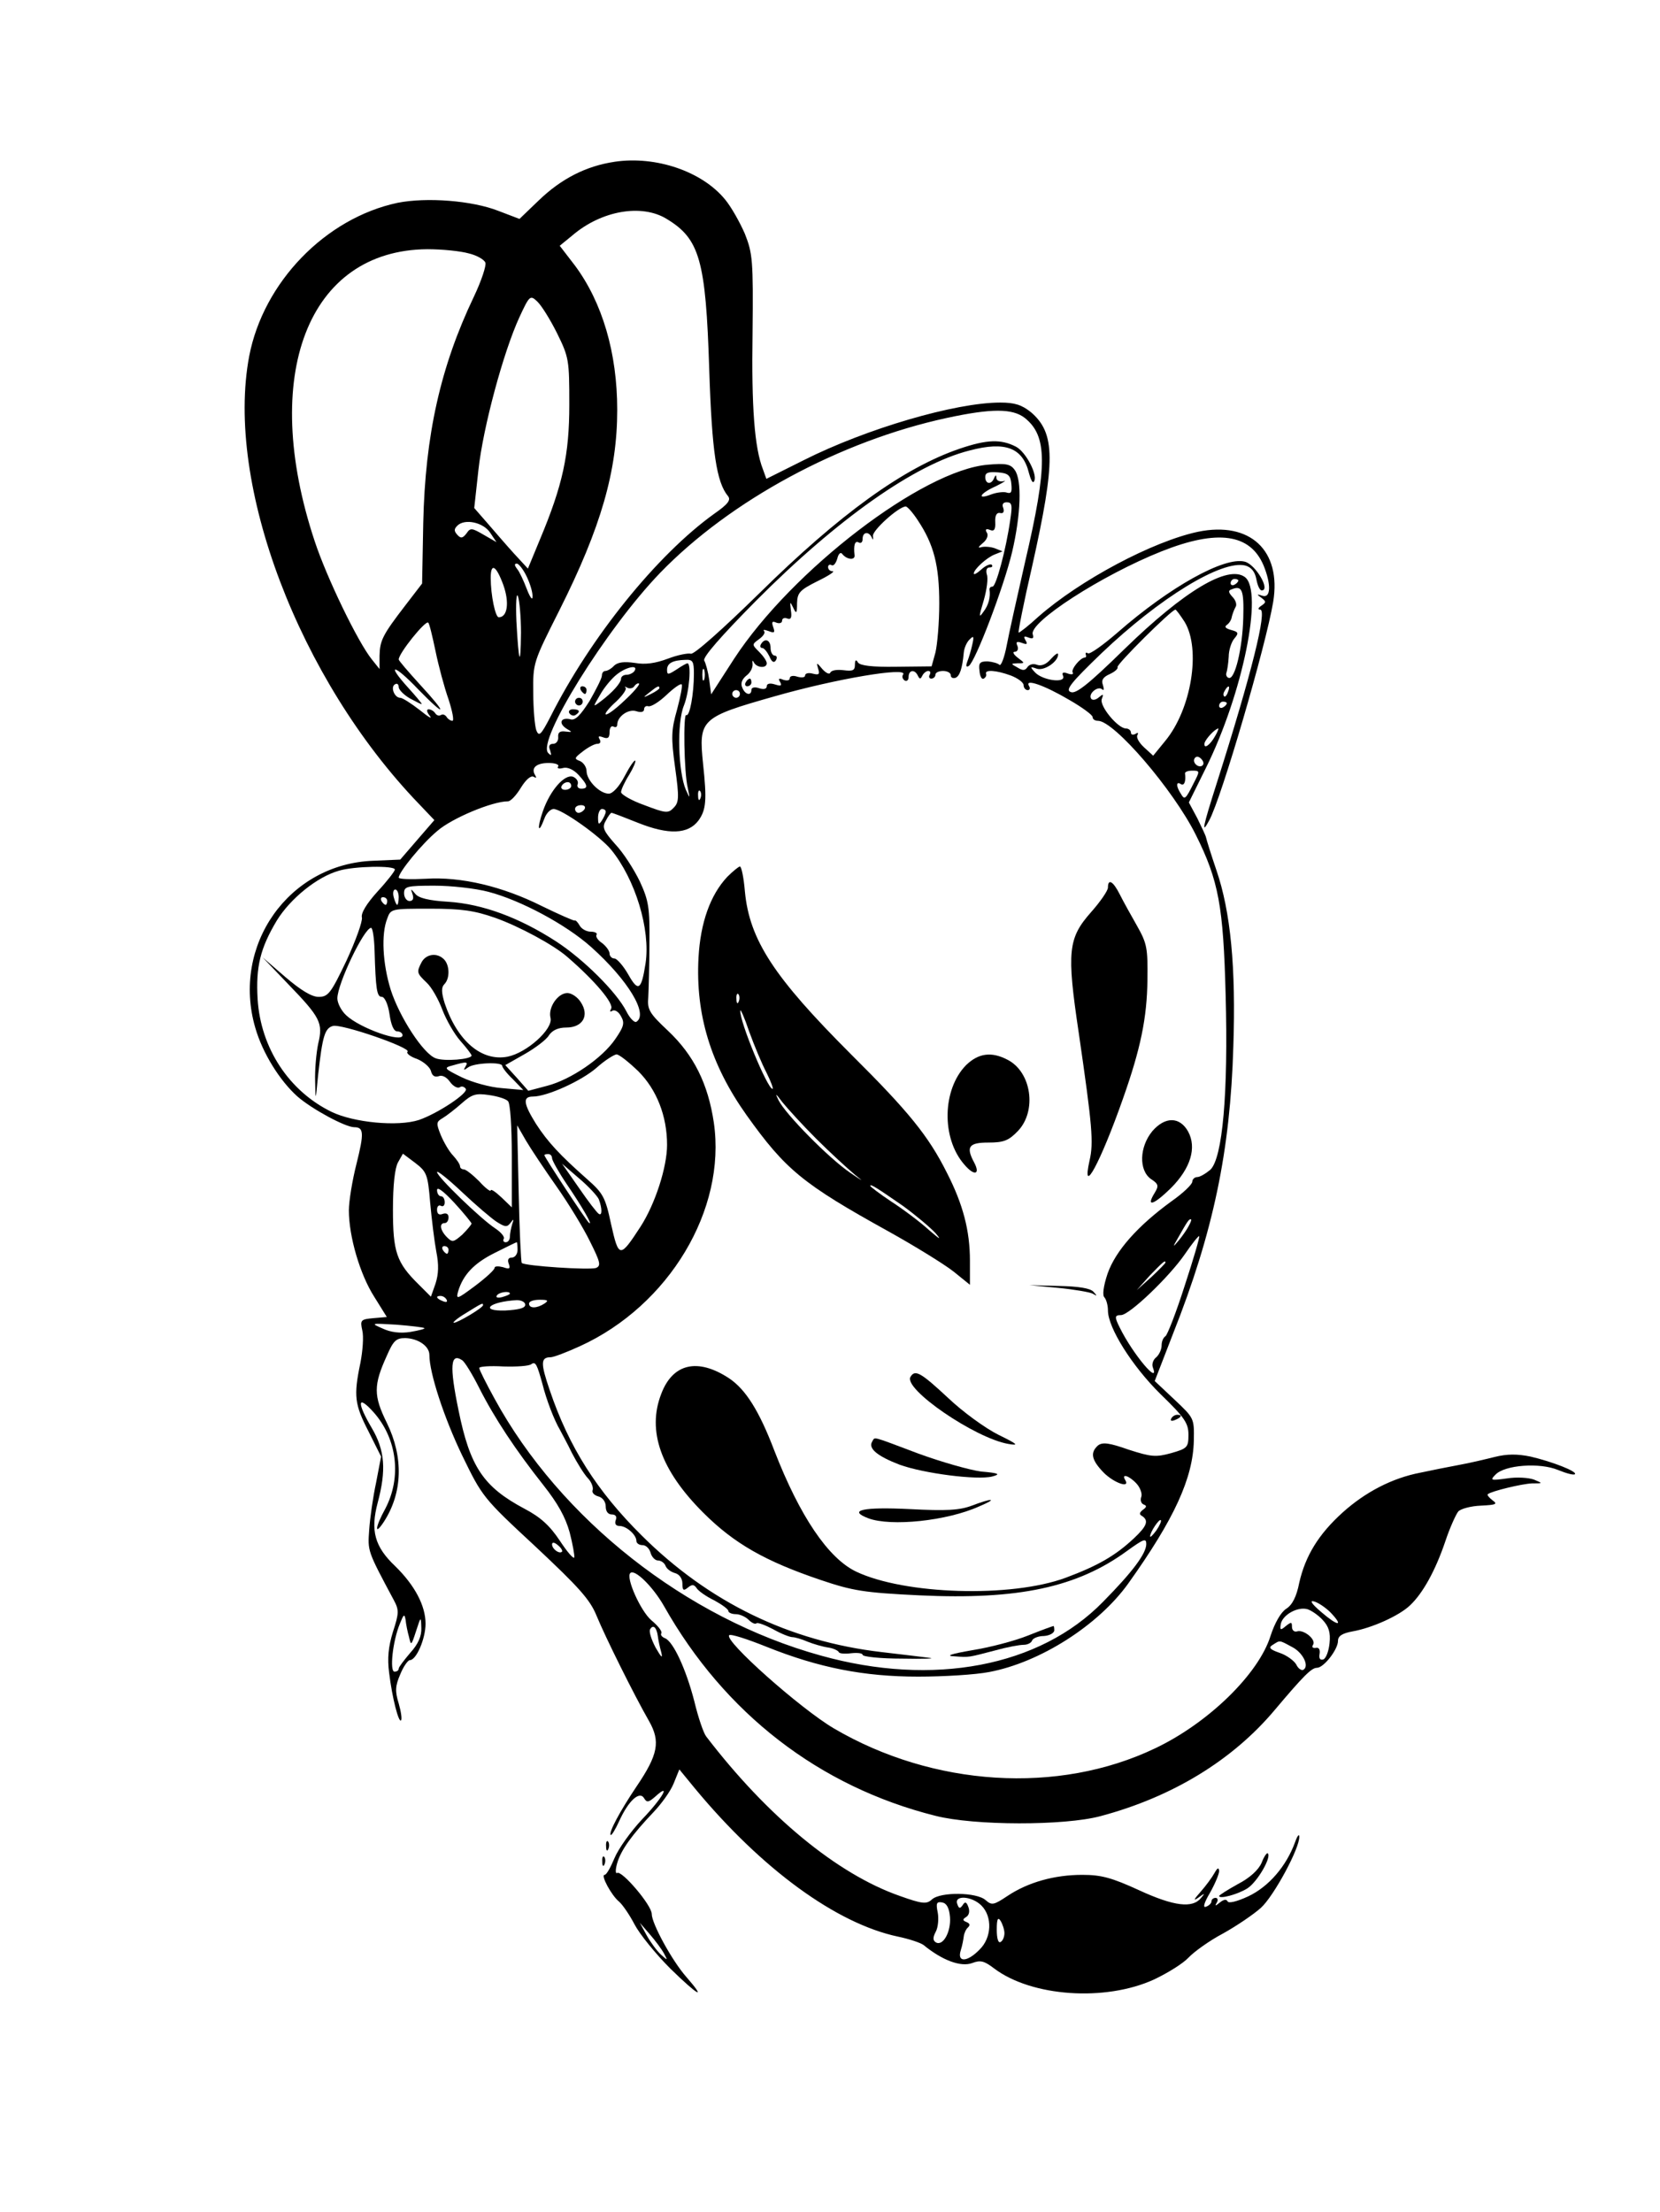 <?xml version="1.0" standalone="no"?>
<!DOCTYPE svg PUBLIC "-//W3C//DTD SVG 20010904//EN"
 "http://www.w3.org/TR/2001/REC-SVG-20010904/DTD/svg10.dtd">
<svg version="1.0" xmlns="http://www.w3.org/2000/svg"
 width="433pt" height="577pt" viewBox="0 0 433 577"
 preserveAspectRatio="xMidYMid meet">

<g transform="translate(0,577) scale(0.1,-0.1)"
fill="#000000" stroke="none">
<path d="M1603 5348 c-74 -11 -139 -44 -198 -101 l-50 -48 -55 21 c-69 27
-187 36 -263 21 -188 -40 -350 -207 -387 -400 -63 -334 130 -843 443 -1168
l40 -42 -45 -52 -44 -51 -70 -3 c-221 -8 -371 -221 -308 -436 19 -66 64 -138
110 -179 38 -33 125 -80 148 -80 25 0 26 -15 6 -95 -11 -43 -20 -98 -20 -122
0 -68 29 -167 66 -225 l33 -53 -35 -3 c-33 -3 -35 -5 -29 -32 4 -16 1 -54 -5
-85 -18 -86 -15 -108 21 -178 l33 -66 -13 -68 c-8 -37 -16 -93 -18 -123 -4
-56 -5 -54 64 -183 14 -26 14 -34 -2 -83 -12 -39 -15 -69 -10 -107 8 -66 25
-131 31 -124 3 3 0 23 -6 44 -10 32 -9 46 4 76 8 20 20 37 25 37 17 0 41 56
41 95 0 47 -28 100 -79 150 -54 51 -65 93 -46 165 23 86 19 137 -15 195 -40
68 -38 89 5 41 61 -69 73 -169 30 -251 -27 -49 -29 -73 -3 -33 48 75 51 167 7
257 -35 71 -35 98 0 175 17 39 24 46 48 46 34 -1 63 -21 63 -44 0 -47 38 -163
85 -261 53 -109 54 -111 192 -239 113 -106 142 -138 159 -180 23 -56 98 -207
137 -275 30 -53 24 -87 -33 -171 -43 -64 -73 -120 -67 -126 2 -2 12 14 22 36
24 53 53 80 65 60 7 -12 12 -11 29 4 43 39 19 -4 -34 -59 -30 -32 -62 -77 -72
-101 -10 -24 -21 -44 -26 -44 -11 0 18 -54 38 -70 9 -8 27 -34 40 -59 13 -25
55 -77 94 -116 73 -71 95 -83 41 -21 -37 42 -90 139 -90 164 0 23 -78 114 -90
107 -5 -3 -5 9 0 26 10 34 38 73 95 133 20 21 44 54 52 74 l15 37 41 -50 c175
-211 369 -352 529 -386 29 -6 59 -16 67 -22 49 -40 97 -58 127 -47 21 8 31 6
57 -14 98 -74 290 -87 417 -29 36 17 76 42 90 57 14 15 54 44 90 63 36 20 80
50 99 67 34 31 102 157 100 186 0 8 -5 2 -11 -15 -23 -63 -69 -116 -122 -141
-30 -14 -52 -19 -54 -13 -3 6 -10 5 -20 -3 -12 -10 -14 -10 -8 0 4 6 2 12 -3
12 -6 0 -11 -4 -11 -9 0 -5 -6 -11 -14 -14 -9 -4 -6 9 10 36 13 23 24 49 24
57 -1 10 -4 9 -12 -5 -6 -11 -22 -33 -37 -50 -17 -19 -19 -24 -6 -15 18 13 19
13 8 0 -22 -28 -71 -22 -162 20 -72 33 -99 40 -148 40 -72 0 -141 -19 -195
-55 -36 -24 -41 -25 -57 -11 -23 21 -118 22 -140 2 -14 -13 -25 -12 -84 9
-163 57 -345 207 -505 416 -7 9 -21 50 -31 92 -22 85 -55 155 -76 164 -8 3
-13 9 -10 13 3 5 -9 20 -26 34 -28 24 -67 111 -55 123 11 12 59 -35 88 -86
158 -280 405 -471 708 -547 102 -26 336 -26 430 -1 188 50 345 146 455 277 75
89 96 110 110 110 18 0 55 48 55 70 0 13 11 20 38 25 51 9 122 41 150 68 33
31 66 90 92 167 12 36 28 71 34 78 7 7 33 14 59 15 40 2 44 4 30 14 -9 7 -15
14 -12 16 10 8 89 27 115 28 29 0 29 0 5 10 -14 5 -45 7 -70 3 -43 -6 -45 -5
-30 10 24 25 115 32 163 12 22 -9 41 -14 44 -11 7 7 -60 33 -116 46 -34 7 -61
7 -93 -1 -24 -6 -66 -16 -94 -21 -27 -5 -72 -14 -100 -20 -73 -14 -143 -50
-203 -104 -63 -57 -97 -113 -113 -183 -7 -36 -18 -58 -34 -68 -14 -9 -30 -37
-41 -71 -31 -99 -162 -227 -301 -293 -253 -121 -579 -100 -838 52 -88 52 -287
229 -273 243 4 4 47 -10 97 -30 137 -55 255 -78 396 -78 66 0 149 5 185 12
133 25 285 122 363 231 120 168 169 275 171 373 1 58 1 58 -51 107 l-51 48 48
124 c105 265 149 476 157 748 7 207 -7 352 -44 460 -14 41 -26 80 -27 85 -1 6
-12 28 -23 51 l-22 41 44 89 c97 195 151 463 102 499 -44 32 -158 -36 -314
-188 -94 -92 -127 -118 -140 -112 -15 5 0 24 80 101 152 145 314 244 375 229
15 -4 25 -15 29 -35 3 -17 9 -30 14 -30 24 0 -16 68 -44 75 -53 14 -196 -66
-331 -184 -38 -33 -73 -58 -78 -55 -5 3 -7 2 -6 -3 2 -4 1 -8 -2 -8 -12 0 -37
-31 -32 -39 3 -5 -3 -6 -12 -3 -13 5 -17 3 -13 -6 8 -20 -53 -12 -73 9 -14 15
-13 16 4 10 19 -7 56 18 56 37 0 6 -8 0 -19 -12 -12 -14 -25 -19 -36 -15 -10
4 -20 1 -25 -6 -6 -9 -12 -10 -26 -1 -18 10 -18 10 0 11 20 0 20 0 0 15 -10 8
-14 15 -7 15 7 0 10 7 7 15 -5 11 -2 13 12 8 13 -5 15 -3 9 7 -6 10 -4 12 8 7
11 -4 14 -2 11 8 -12 31 180 155 336 217 146 58 231 46 266 -37 20 -49 19 -86
-3 -79 -15 5 -16 4 -3 -5 13 -10 13 -12 0 -21 -8 -5 -10 -10 -3 -10 19 0 -22
-166 -113 -452 -37 -116 -41 -137 -20 -98 32 58 148 456 167 570 22 134 -60
211 -196 183 -118 -25 -308 -126 -417 -222 -25 -23 -48 -41 -51 -41 -2 0 13
77 35 172 62 277 61 348 -3 403 -24 19 -42 25 -80 25 -117 0 -349 -68 -512
-150 l-98 -49 -9 25 c-22 56 -30 162 -27 355 2 191 0 208 -20 259 -13 30 -36
71 -52 90 -60 73 -180 114 -288 98z m136 -149 c86 -52 102 -107 111 -393 7
-215 19 -294 49 -330 8 -10 0 -21 -36 -46 -149 -107 -323 -322 -428 -531 -24
-46 -29 -51 -36 -34 -4 11 -8 55 -8 98 -1 78 0 80 68 215 109 217 151 364 151
523 0 149 -39 280 -110 376 l-40 52 33 27 c76 65 181 83 246 43z m-516 -90
c21 -5 40 -16 43 -24 3 -7 -10 -47 -30 -89 -87 -182 -127 -361 -132 -590 l-3
-158 -43 -56 c-60 -78 -67 -92 -68 -132 l0 -35 -20 25 c-37 46 -118 214 -149
308 -144 433 -18 760 294 762 39 0 87 -5 108 -11z m230 -208 c31 -63 32 -70
32 -186 0 -131 -17 -210 -77 -353 l-31 -75 -36 39 c-20 22 -51 58 -70 80 l-34
39 11 100 c12 110 65 307 107 398 26 56 28 58 46 41 11 -10 34 -47 52 -83z
m1220 -221 c59 -47 60 -123 1 -375 -20 -88 -42 -186 -48 -218 -6 -32 -15 -55
-19 -51 -4 4 -18 8 -31 9 -20 0 -24 -4 -21 -25 1 -14 6 -23 11 -20 5 3 8 8 6
13 -3 11 27 9 65 -5 18 -7 33 -18 33 -25 0 -7 5 -13 11 -13 5 0 7 5 3 11 -12
20 40 2 106 -37 33 -19 60 -39 60 -44 0 -6 6 -10 14 -10 42 0 196 -179 255
-297 60 -120 72 -187 78 -418 7 -256 -8 -426 -40 -456 -12 -10 -27 -19 -34
-19 -7 0 -13 -6 -13 -12 0 -7 -24 -30 -54 -51 -88 -64 -146 -129 -167 -189
-11 -33 -14 -57 -8 -62 5 -6 9 -21 9 -34 0 -45 63 -145 137 -218 63 -61 73
-76 73 -106 0 -33 -3 -36 -45 -48 -40 -11 -52 -10 -111 9 -51 18 -68 20 -80
11 -21 -19 -17 -38 15 -71 27 -27 70 -42 56 -19 -11 18 11 11 30 -10 9 -10 15
-26 12 -34 -3 -8 -1 -17 6 -20 9 -3 8 -7 -2 -14 -9 -7 -10 -12 -2 -16 18 -12
13 -26 -21 -58 -49 -46 -95 -72 -178 -103 -143 -53 -421 -44 -547 16 -73 35
-147 145 -213 315 -40 105 -75 160 -118 189 -82 54 -147 39 -177 -40 -38 -97
-1 -200 109 -310 81 -81 162 -127 307 -176 83 -28 112 -33 258 -40 258 -12
411 21 541 116 43 31 50 34 50 18 0 -25 -36 -73 -113 -151 -165 -169 -443
-222 -736 -140 -351 97 -679 355 -851 670 -22 40 -40 76 -40 80 0 4 28 6 63 4
34 -1 67 1 73 6 11 8 15 -1 29 -52 10 -40 30 -93 46 -120 4 -8 19 -35 31 -60
13 -25 31 -54 41 -65 10 -10 15 -25 13 -31 -3 -7 4 -14 15 -17 11 -3 19 -14
19 -26 0 -13 6 -21 16 -21 10 0 14 -6 10 -15 -3 -9 0 -15 10 -15 18 0 44 -23
44 -39 0 -6 7 -11 16 -11 9 0 18 -9 21 -20 3 -11 12 -20 19 -20 8 0 17 -6 20
-14 3 -8 14 -16 25 -19 11 -3 19 -14 19 -27 0 -18 3 -20 14 -11 11 9 16 9 23
-1 4 -7 25 -22 46 -32 20 -11 37 -23 37 -28 0 -4 9 -8 19 -8 11 0 26 -7 34
-15 8 -8 17 -12 20 -9 3 3 22 -4 43 -15 21 -12 44 -21 51 -21 6 0 24 -5 40
-12 15 -6 39 -13 53 -15 14 -2 26 -8 28 -12 1 -4 16 -5 32 -3 17 2 30 0 30 -4
0 -5 46 -10 103 -10 56 -1 89 0 72 2 -16 2 -73 9 -125 15 -241 28 -451 130
-626 304 -117 116 -190 231 -240 379 -24 70 -24 86 2 86 8 0 42 13 77 29 232
106 382 356 349 583 -15 101 -52 176 -120 240 -48 45 -54 55 -51 87 1 20 3 83
3 141 1 93 -2 111 -25 161 -15 31 -43 75 -64 97 -31 35 -35 44 -25 61 6 12 13
21 15 21 3 0 34 -12 69 -26 80 -32 131 -30 158 6 20 28 22 53 12 147 -12 117
-7 122 187 177 161 46 347 77 335 57 -4 -5 -2 -12 4 -16 5 -3 10 1 10 9 0 19
16 21 24 4 5 -10 7 -10 12 0 3 6 10 12 15 12 6 0 7 -4 4 -10 -3 -5 -1 -10 4
-10 6 0 11 5 11 10 0 6 9 10 20 10 11 0 20 -5 20 -11 0 -6 5 -9 12 -7 11 4 18
23 22 66 1 12 8 28 16 35 10 10 11 7 6 -15 -3 -14 -9 -34 -13 -44 -4 -11 -3
-15 4 -11 17 11 91 205 113 297 23 98 26 188 7 214 -11 16 -24 18 -70 14 -170
-14 -511 -275 -662 -506 l-60 -93 -5 38 c-3 21 -9 43 -13 50 -5 8 43 63 135
156 212 213 414 356 557 392 94 25 139 7 155 -59 4 -15 9 -26 12 -23 14 13
-19 78 -46 92 -39 20 -75 19 -146 -5 -147 -50 -314 -171 -524 -378 -94 -92
-170 -160 -178 -157 -7 2 -34 -3 -60 -13 -32 -12 -59 -16 -86 -11 -28 4 -44 2
-54 -7 -7 -8 -18 -14 -23 -14 -5 0 -9 -5 -9 -12 0 -7 -15 -36 -32 -66 -24 -38
-38 -52 -50 -48 -25 6 -32 -10 -11 -24 17 -10 16 -10 -2 -8 -14 2 -20 -2 -19
-14 1 -10 -5 -18 -13 -18 -10 0 -13 -6 -8 -17 4 -14 3 -15 -5 -7 -31 31 152
325 292 470 183 189 470 344 748 404 116 25 171 25 203 0z m-35 -172 c2 -21 0
-26 -11 -23 -7 3 -26 1 -40 -4 -41 -16 -32 2 11 21 20 10 29 16 20 13 -10 -2
-18 1 -19 8 0 9 -2 9 -6 0 -7 -18 -23 -16 -23 3 0 11 8 14 33 12 27 -2 33 -8
35 -30z m-3 -95 c-11 -77 -37 -173 -46 -173 -5 0 -8 -3 -8 -7 3 -20 -2 -41
-16 -59 -12 -17 -12 -13 1 30 8 28 12 58 8 68 -3 11 0 18 7 18 7 0 9 3 6 7 -4
3 -16 -2 -27 -12 -11 -10 -20 -15 -20 -11 0 11 34 42 55 50 l20 8 -20 8 c-11
4 -27 5 -35 3 -10 -3 -9 0 4 11 10 8 15 20 10 27 -5 8 -2 11 8 7 11 -5 15 1
14 20 -1 18 4 26 13 24 8 -2 11 3 8 13 -4 9 -1 15 9 15 14 0 15 -8 9 -47z
m-241 0 c42 -63 56 -118 56 -217 0 -50 -5 -107 -10 -128 l-10 -36 -92 -1 c-64
-1 -94 3 -100 11 -5 9 -8 7 -8 -6 0 -15 -6 -17 -30 -14 -16 2 -31 0 -34 -6 -2
-6 -11 -2 -21 9 -15 18 -16 18 -11 1 5 -15 2 -17 -14 -13 -11 3 -20 1 -20 -5
0 -5 -9 -6 -20 -3 -11 4 -20 2 -20 -4 0 -6 -7 -7 -17 -4 -11 5 -14 3 -8 -6 5
-10 2 -11 -14 -6 -13 4 -21 2 -21 -5 0 -7 -8 -9 -20 -5 -11 4 -20 2 -20 -4 0
-17 -17 -13 -24 6 -5 11 0 22 11 31 10 7 17 21 16 30 -1 9 0 11 3 5 7 -15 34
-17 34 -3 0 6 -9 19 -20 30 -19 19 -19 19 0 33 11 8 17 17 13 21 -4 4 1 4 12
0 15 -6 17 -4 12 10 -5 14 -3 17 8 12 8 -3 15 -1 15 5 0 6 6 9 13 6 10 -4 13
2 10 21 -3 24 -2 24 6 7 8 -17 10 -16 10 12 1 27 7 34 53 57 29 14 47 26 40
26 -7 0 -12 5 -12 11 0 5 4 8 9 5 5 -3 11 4 15 17 3 13 9 18 13 12 12 -15 34
-17 32 -3 -3 26 1 39 11 33 6 -3 10 1 10 9 0 19 16 21 24 4 3 -8 4 -6 3 4 -2
14 65 75 85 77 4 1 19 -16 32 -36z m-1115 -33 l16 -24 -33 19 c-31 18 -35 19
-45 4 -10 -13 -15 -14 -24 -4 -9 10 -9 15 0 24 19 19 68 9 86 -19z m95 -114
c9 -19 16 -42 15 -53 0 -10 -7 0 -15 21 -8 21 -19 45 -25 52 -7 9 -8 14 -1 14
5 0 17 -15 26 -34z m-61 -22 c16 -45 11 -84 -12 -84 -9 0 -21 58 -21 103 0 40
14 33 33 -19z m1917 12 c0 -3 -4 -8 -10 -11 -5 -3 -10 -1 -10 4 0 6 5 11 10
11 6 0 10 -2 10 -4z m13 -97 c-2 -80 -22 -163 -38 -157 -5 1 -8 8 -6 13 2 6 5
24 6 42 0 17 7 39 15 48 12 14 10 17 -9 22 -14 4 -18 8 -11 13 6 4 12 13 13
21 2 8 6 19 10 26 4 6 0 18 -8 26 -11 12 -12 17 -2 20 27 11 32 -2 30 -74z
m-1884 -39 c-1 -95 -6 -80 -12 30 -2 47 0 76 4 65 4 -11 8 -54 8 -95z m1731
28 c43 -71 18 -228 -51 -311 l-31 -38 -24 22 c-13 12 -21 26 -17 32 3 6 1 7
-5 3 -7 -4 -12 -2 -12 3 0 6 -6 11 -13 11 -21 0 -70 59 -63 77 5 13 4 14 -8 4
-8 -7 -17 -8 -20 -3 -8 13 18 34 29 24 5 -4 5 1 2 11 -5 13 0 21 18 29 13 6
22 14 20 18 -4 6 141 150 151 150 2 0 13 -15 24 -32z m-1954 -76 c8 -39 23
-95 34 -126 10 -31 15 -56 10 -56 -5 0 -12 5 -15 10 -4 6 -10 8 -15 5 -5 -3
-11 -1 -15 5 -3 5 -11 10 -17 10 -6 0 -5 -7 3 -17 8 -10 -4 -3 -26 15 -22 17
-45 32 -51 32 -15 0 -26 28 -14 35 6 4 10 0 10 -7 0 -7 14 -21 30 -30 17 -9
30 -16 30 -14 0 2 -16 21 -35 42 -59 65 -38 63 25 -3 75 -77 79 -68 5 12 -30
33 -55 62 -55 65 0 16 70 103 77 96 3 -2 11 -36 19 -74z m674 -59 c0 -53 -11
-113 -20 -108 -8 5 -6 -149 4 -190 6 -29 6 -29 -5 -5 -20 47 -24 174 -5 220
14 35 20 110 9 110 -2 0 -15 -7 -28 -16 -22 -14 -25 -15 -25 -1 0 17 14 25 48
26 19 1 22 -4 22 -36z m-155 7 c-3 -5 -13 -10 -21 -10 -8 0 -14 -5 -14 -10 0
-11 -22 -36 -54 -60 -20 -15 -20 -15 0 19 10 18 30 42 43 52 25 20 57 26 46 9z
m182 -22 c-3 -7 -5 -2 -5 12 0 14 2 19 5 13 2 -7 2 -19 0 -25z m-209 -56 c-23
-22 -45 -38 -48 -35 -3 2 9 17 27 33 17 16 28 32 25 36 -4 4 -2 4 5 0 6 -3 15
-1 18 5 4 5 9 8 12 6 2 -3 -15 -23 -39 -45z m138 -23 c-15 -53 -16 -72 -5
-151 11 -79 10 -91 -4 -105 -14 -15 -21 -14 -76 7 -34 12 -61 28 -61 34 0 6 9
26 21 45 11 18 18 35 16 37 -2 3 -15 -16 -28 -41 -14 -27 -31 -45 -41 -45 -24
0 -58 35 -58 59 0 10 -8 22 -17 26 -16 6 -15 8 7 25 14 11 31 20 38 20 8 0 10
5 6 12 -5 8 -2 9 9 5 13 -5 17 -1 17 14 0 11 5 17 10 14 6 -3 10 -1 10 5 0 21
29 42 50 35 12 -4 20 -2 20 5 0 6 5 10 11 8 7 -2 28 11 47 29 19 18 37 31 40
28 3 -2 -3 -32 -12 -66z m-46 56 c0 -2 -10 -9 -22 -15 -22 -11 -22 -10 -4 4
21 17 26 19 26 11z m1483 -10 c-3 -9 -8 -14 -10 -11 -3 3 -2 9 2 15 9 16 15
13 8 -4z m-1273 -5 c0 -5 -4 -10 -10 -10 -5 0 -10 5 -10 10 0 6 5 10 10 10 6
0 10 -4 10 -10z m1270 -24 c0 -3 -4 -8 -10 -11 -5 -3 -10 -1 -10 4 0 6 5 11
10 11 6 0 10 -2 10 -4z m-30 -85 c-13 -24 -31 -37 -28 -19 3 11 27 37 36 38 1
0 -2 -9 -8 -19z m-33 -77 c-9 -9 -28 6 -21 18 4 6 10 6 17 -1 6 -6 8 -13 4
-17z m-1681 -3 c-4 -5 2 -7 13 -4 11 3 27 -4 40 -18 25 -27 26 -36 7 -36 -8 0
-12 6 -9 12 2 7 -3 15 -12 19 -22 8 -60 -35 -79 -90 -16 -46 -12 -62 4 -19 5
14 16 25 24 25 21 0 120 -70 150 -106 63 -77 103 -208 90 -296 -11 -71 -19
-76 -45 -30 -13 23 -30 42 -36 42 -7 0 -13 6 -13 13 0 7 -9 19 -19 27 -11 7
-18 17 -15 22 3 4 -4 8 -15 8 -11 0 -24 7 -29 16 -5 9 -11 15 -13 13 -2 -1
-41 16 -86 38 -102 51 -210 77 -303 71 -39 -2 -70 -1 -70 3 0 14 60 88 101
122 38 33 143 77 184 77 7 0 22 16 34 36 13 21 26 32 33 28 7 -4 8 -3 4 4 -12
19 3 32 35 32 17 0 28 -4 25 -9z m1658 -43 c-22 -44 -24 -45 -34 -28 -13 20
-12 33 0 25 9 -6 14 8 11 28 0 4 8 7 19 7 20 0 20 -1 4 -32z m-1624 -8 c0 -5
-7 -10 -16 -10 -8 0 -12 5 -9 10 3 6 10 10 16 10 5 0 9 -4 9 -10z m337 -32
c-3 -8 -6 -5 -6 6 -1 11 2 17 5 13 3 -3 4 -12 1 -19z m-302 -28 c-3 -5 -10
-10 -16 -10 -5 0 -9 5 -9 10 0 6 7 10 16 10 8 0 12 -4 9 -10z m55 -7 c0 -5 -5
-15 -10 -23 -8 -12 -10 -11 -10 8 0 12 5 22 10 22 6 0 10 -3 10 -7z m-550
-151 c0 -4 -20 -30 -45 -57 -29 -32 -44 -57 -41 -68 2 -10 -16 -60 -40 -112
-41 -86 -48 -95 -73 -95 -18 0 -46 17 -87 52 l-59 51 66 -69 c85 -88 92 -102
79 -156 -5 -24 -9 -68 -8 -98 1 -54 1 -54 8 18 11 98 17 120 38 126 21 7 206
-57 195 -67 -4 -4 7 -13 25 -19 17 -7 33 -21 36 -31 3 -13 10 -17 20 -14 9 4
21 -2 30 -15 8 -11 19 -17 25 -14 5 4 12 2 16 -4 7 -11 -73 -64 -122 -81 -55
-18 -170 -7 -228 21 -111 54 -185 166 -193 294 -5 85 7 133 50 205 35 57 105
114 162 130 39 12 146 14 146 3z m244 -58 c84 -22 202 -85 268 -144 96 -86
150 -175 118 -195 -5 -3 -17 9 -26 27 -26 51 -113 137 -184 183 -96 62 -191
97 -280 103 -52 3 -79 10 -87 21 -12 14 -12 14 -7 -1 4 -12 1 -18 -8 -18 -7 0
-14 9 -14 20 0 18 7 20 79 20 44 0 107 -7 141 -16z m-234 -14 c0 -11 -2 -20
-4 -20 -2 0 -6 9 -9 20 -3 11 -1 20 4 20 5 0 9 -9 9 -20z m-30 -10 c0 -5 -2
-10 -4 -10 -3 0 -8 5 -11 10 -3 6 -1 10 4 10 6 0 11 -4 11 -10z m282 -44 c62
-22 153 -71 188 -102 73 -63 122 -122 114 -135 -4 -8 -3 -9 4 -5 6 3 16 -3 22
-15 10 -17 7 -27 -15 -59 -34 -50 -116 -106 -178 -122 l-49 -13 -30 34 -30 33
51 29 c28 16 57 38 63 49 9 13 24 20 45 20 43 0 61 31 38 66 -8 13 -24 24 -35
24 -25 0 -51 -38 -44 -65 7 -29 -62 -91 -112 -101 -68 -13 -131 41 -164 139
-9 29 -9 42 -1 50 15 15 14 50 -1 65 -18 18 -46 14 -58 -7 -14 -27 -13 -29 13
-54 13 -12 31 -44 41 -71 10 -26 31 -63 47 -81 16 -18 29 -35 29 -38 0 -10
-72 -16 -94 -7 -32 12 -94 107 -117 179 -21 68 -25 145 -9 185 9 26 11 26 112
26 82 0 116 -5 170 -24z m-315 -84 c3 -103 6 -122 19 -122 7 0 16 -18 20 -45
4 -28 11 -45 20 -45 8 0 14 -5 14 -10 0 -21 -111 18 -147 52 -13 12 -23 32
-23 44 0 38 70 184 88 184 4 0 8 -26 9 -58z m688 -316 c48 -48 75 -117 75
-192 0 -58 -31 -154 -69 -213 -54 -83 -57 -83 -77 6 -15 71 -21 81 -63 118
-70 62 -102 96 -133 144 -33 53 -35 71 -8 71 37 0 127 41 166 75 21 19 45 34
52 35 7 0 32 -20 57 -44z m-451 12 c-6 -10 -4 -10 7 -2 15 12 89 15 89 4 0 -4
12 -20 28 -35 l27 -28 -56 5 c-30 2 -77 15 -104 28 -47 23 -48 25 -25 31 38
11 42 10 34 -3z m111 -90 c6 -5 10 -67 10 -143 l0 -134 -27 26 c-16 15 -28 23
-28 18 0 -4 -14 6 -30 24 -17 17 -35 31 -40 31 -6 0 -10 4 -10 8 0 5 -8 17
-18 28 -10 10 -24 34 -32 53 -13 32 -12 35 5 45 10 6 32 23 49 38 27 24 37 27
71 22 22 -3 45 -10 50 -16z m127 -223 c31 -44 70 -108 87 -143 27 -54 29 -63
16 -69 -17 -6 -186 5 -194 13 -2 2 -6 84 -8 181 l-4 178 23 -40 c13 -22 49
-76 80 -120z m-330 -41 c4 -44 11 -101 16 -128 7 -35 6 -59 -2 -84 l-12 -34
-32 32 c-58 57 -67 85 -67 195 0 65 5 108 13 123 l13 23 32 -24 c30 -23 33
-30 39 -103z m318 115 c0 -5 17 -36 38 -67 39 -57 71 -112 58 -101 -8 7 -116
171 -116 176 0 2 5 3 10 3 6 0 10 -5 10 -11z m122 -107 c9 -24 9 -44 0 -38 -5
3 -28 33 -52 68 l-44 63 44 -38 c25 -21 48 -46 52 -55z m-266 -59 c22 -14 27
-14 36 -2 8 11 9 10 4 -4 -3 -10 -6 -25 -6 -33 0 -8 -5 -14 -11 -14 -5 0 -8 4
-5 9 3 5 -7 17 -22 27 -37 24 -152 135 -152 147 0 5 29 -18 65 -52 36 -34 77
-69 91 -78z m-66 -4 c0 -3 -11 -16 -24 -29 -23 -20 -26 -21 -40 -7 -18 18 -21
37 -6 37 6 0 10 7 10 15 0 9 -6 12 -15 9 -10 -4 -15 0 -15 11 0 9 5 13 10 10
6 -3 10 1 10 9 0 9 -4 16 -10 16 -5 0 -10 7 -10 16 0 10 17 -3 45 -33 24 -26
44 -51 45 -54z m1871 -6 c-5 -10 -17 -27 -26 -38 -16 -19 -17 -19 -3 5 26 46
29 50 34 50 3 0 0 -8 -5 -17z m-11 -157 c-22 -69 -45 -128 -50 -131 -6 -4 -10
-14 -10 -24 0 -10 -6 -24 -14 -31 -8 -6 -12 -18 -9 -26 19 -50 -52 34 -86 103
-14 28 -14 33 3 33 22 0 126 100 166 158 19 28 36 49 38 48 2 -2 -15 -60 -38
-130z m-1740 94 c0 -11 -7 -20 -15 -20 -9 0 -12 -6 -8 -16 5 -13 2 -15 -15 -9
-12 3 -22 3 -22 -2 0 -5 -23 -26 -51 -47 -47 -35 -50 -36 -44 -14 13 43 41 73
95 100 30 15 56 28 58 28 1 0 2 -9 2 -20z m-180 0 c0 -5 -2 -10 -4 -10 -3 0
-8 5 -11 10 -3 6 -1 10 4 10 6 0 11 -4 11 -10z m1870 -33 c0 -2 -17 -19 -37
-38 l-38 -34 34 38 c33 34 41 42 41 34z m-1710 -81 c0 -2 -9 -6 -20 -9 -11 -3
-18 -1 -14 4 5 9 34 13 34 5z m-165 -16 c3 -6 -1 -7 -9 -4 -18 7 -21 14 -7 14
6 0 13 -4 16 -10z m205 -13 c0 -9 -17 -13 -52 -15 -69 -2 -42 23 30 27 12 0
22 -5 22 -12z m50 3 c-20 -13 -40 -13 -40 0 0 6 12 10 28 10 21 0 24 -2 12
-10z m-160 -4 c0 -7 -66 -46 -76 -46 -5 0 9 12 31 25 42 26 45 28 45 21z
m-153 -60 c2 -2 -14 -6 -37 -10 -26 -4 -51 -1 -72 9 -32 14 -31 14 36 10 38
-3 71 -7 73 -9z m99 -84 c6 -4 26 -36 44 -72 40 -79 95 -162 167 -253 38 -48
58 -84 69 -124 8 -31 13 -60 12 -65 -2 -5 -19 15 -38 44 -26 39 -50 61 -92 83
-107 57 -142 109 -172 257 -24 116 -21 151 10 130z m1810 -444 c-9 -12 -16
-19 -16 -15 0 11 24 47 28 42 2 -2 -3 -14 -12 -27z m-1550 -55 c-7 -7 -26 7
-26 19 0 6 6 6 15 -2 9 -7 13 -15 11 -17z m2005 -159 c35 -37 19 -36 -24 1
-26 22 -32 32 -19 28 11 -3 30 -16 43 -29z m-21 -19 c16 -17 21 -33 18 -61 -2
-20 -9 -39 -16 -42 -9 -3 -12 3 -10 14 2 12 -2 18 -10 16 -8 -1 -11 2 -7 8 9
14 -25 41 -42 35 -7 -2 -13 3 -13 12 0 13 -2 13 -16 2 -14 -12 -16 -11 -13 6
5 23 43 45 69 38 10 -3 28 -15 40 -28z m-2383 -45 c5 -23 6 -22 18 15 13 40
13 40 14 9 1 -21 -8 -42 -29 -65 -16 -19 -30 -37 -30 -41 0 -5 -5 -8 -11 -8
-13 0 -5 79 14 125 10 25 12 27 15 10 1 -11 5 -31 9 -45z m649 2 c1 -9 5 -28
9 -42 4 -17 0 -13 -15 13 -11 21 -18 42 -14 48 8 13 17 4 20 -19z m1653 -27
c29 -14 47 -50 31 -60 -5 -3 -14 3 -19 14 -6 10 -25 24 -43 30 -26 9 -30 14
-18 21 19 12 16 13 49 -5z m-809 -675 c29 -29 27 -84 -5 -115 -32 -33 -59 -34
-49 -2 4 12 7 29 8 37 1 8 6 19 11 23 6 6 5 10 -4 14 -10 4 -11 7 -1 13 8 5
10 15 6 26 -5 14 -9 15 -15 5 -7 -10 -10 -9 -14 3 -9 24 38 21 63 -4z m-82
-30 c3 -38 -18 -77 -37 -66 -8 5 -8 13 0 28 6 11 8 34 5 50 -5 24 -3 29 12 26
11 -2 18 -14 20 -38z m142 -42 c0 -9 -4 -20 -10 -23 -6 -4 -10 9 -10 32 0 28
3 34 10 23 5 -8 10 -23 10 -32z m-888 -53 c10 -19 10 -19 -8 -3 -10 9 -27 32
-37 50 l-18 33 26 -30 c14 -16 31 -39 37 -50z"/>
<path d="M1515 3970 c3 -5 8 -10 11 -10 2 0 4 5 4 10 0 6 -5 10 -11 10 -5 0
-7 -4 -4 -10z"/>
<path d="M1500 3940 c0 -5 5 -10 10 -10 6 0 10 5 10 10 0 6 -4 10 -10 10 -5 0
-10 -4 -10 -10z"/>
<path d="M1485 3910 c4 -6 11 -8 16 -5 14 9 11 15 -7 15 -8 0 -12 -5 -9 -10z"/>
<path d="M1897 3483 c-44 -47 -70 -119 -75 -211 -8 -148 32 -279 125 -410 102
-143 147 -180 371 -304 70 -39 146 -86 170 -105 l42 -34 0 63 c0 78 -18 147
-60 229 -48 96 -100 160 -250 309 -201 201 -265 298 -277 425 -3 36 -9 65 -13
65 -3 0 -18 -12 -33 -27z m30 -325 c-3 -8 -6 -5 -6 6 -1 11 2 17 5 13 3 -3 4
-12 1 -19z m72 -185 c12 -24 19 -43 16 -43 -13 0 -86 176 -84 204 0 6 11 -18
23 -54 13 -36 33 -84 45 -107z m130 -173 c36 -36 82 -78 101 -94 25 -20 22
-18 -12 5 -56 38 -169 153 -187 189 -10 20 -8 19 10 -5 13 -16 52 -59 88 -95z
m226 -175 c33 -24 71 -56 85 -71 17 -20 12 -17 -17 8 -23 21 -67 54 -98 74
-30 20 -55 39 -55 41 0 6 17 -5 85 -52z"/>
<path d="M2890 3455 c0 -8 -20 -37 -44 -64 -60 -68 -64 -102 -32 -316 35 -241
39 -285 28 -332 -22 -99 29 -4 87 161 46 130 63 211 64 311 1 82 -1 94 -27
140 -16 28 -36 64 -45 82 -17 34 -31 43 -31 18z"/>
<path d="M2520 2992 c-62 -63 -65 -190 -5 -259 26 -31 43 -27 26 5 -22 41 -14
52 37 52 40 0 53 5 77 30 50 52 36 154 -27 186 -42 22 -76 17 -108 -14z"/>
<path d="M3006 2820 c-34 -41 -36 -102 -4 -125 20 -13 21 -18 10 -36 -24 -39
-3 -32 42 12 52 52 68 106 45 148 -22 39 -60 39 -93 1z"/>
<path d="M2760 2411 c41 -4 82 -11 90 -15 12 -7 13 -7 2 5 -8 9 -39 14 -90 15
l-77 2 75 -7z"/>
<path d="M2375 2179 c-20 -31 168 -160 255 -175 29 -5 25 -1 -26 24 -34 17
-92 59 -131 96 -71 66 -86 75 -98 55z"/>
<path d="M3055 2070 c-3 -6 1 -7 9 -4 18 7 21 14 7 14 -6 0 -13 -4 -16 -10z"/>
<path d="M2275 2010 c-11 -18 14 -38 71 -60 63 -23 203 -41 242 -31 23 6 18 9
-29 13 -30 4 -104 25 -164 47 -125 47 -112 44 -120 31z"/>
<path d="M2535 1843 c-32 -12 -66 -14 -162 -9 -122 6 -163 -3 -108 -24 59 -22
205 -7 289 31 50 21 36 23 -19 2z"/>
<path d="M2681 1504 c-35 -14 -100 -31 -145 -38 -57 -10 -71 -15 -46 -16 39
-3 35 -3 108 16 29 8 61 14 72 14 10 0 20 5 22 11 2 6 16 12 31 12 15 1 27 8
27 15 0 6 -1 12 -2 11 -2 0 -32 -11 -67 -25z"/>
<path d="M1985 4090 c-3 -5 -2 -10 3 -10 5 0 13 -10 19 -22 6 -15 12 -18 17
-10 4 7 2 12 -3 12 -6 0 -11 9 -11 20 0 21 -15 27 -25 10z"/>
<path d="M1945 3990 c-3 -5 -1 -10 4 -10 6 0 11 5 11 10 0 6 -2 10 -4 10 -3 0
-8 -4 -11 -10z"/>
<path d="M1581 954 c0 -11 3 -14 6 -6 3 7 2 16 -1 19 -3 4 -6 -2 -5 -13z"/>
<path d="M3291 912 c-8 -19 -31 -40 -62 -56 -27 -15 -49 -29 -49 -31 0 -9 49
4 74 20 26 17 63 81 53 91 -2 3 -10 -8 -16 -24z"/>
<path d="M1571 914 c0 -11 3 -14 6 -6 3 7 2 16 -1 19 -3 4 -6 -2 -5 -13z"/>
</g>
</svg>
